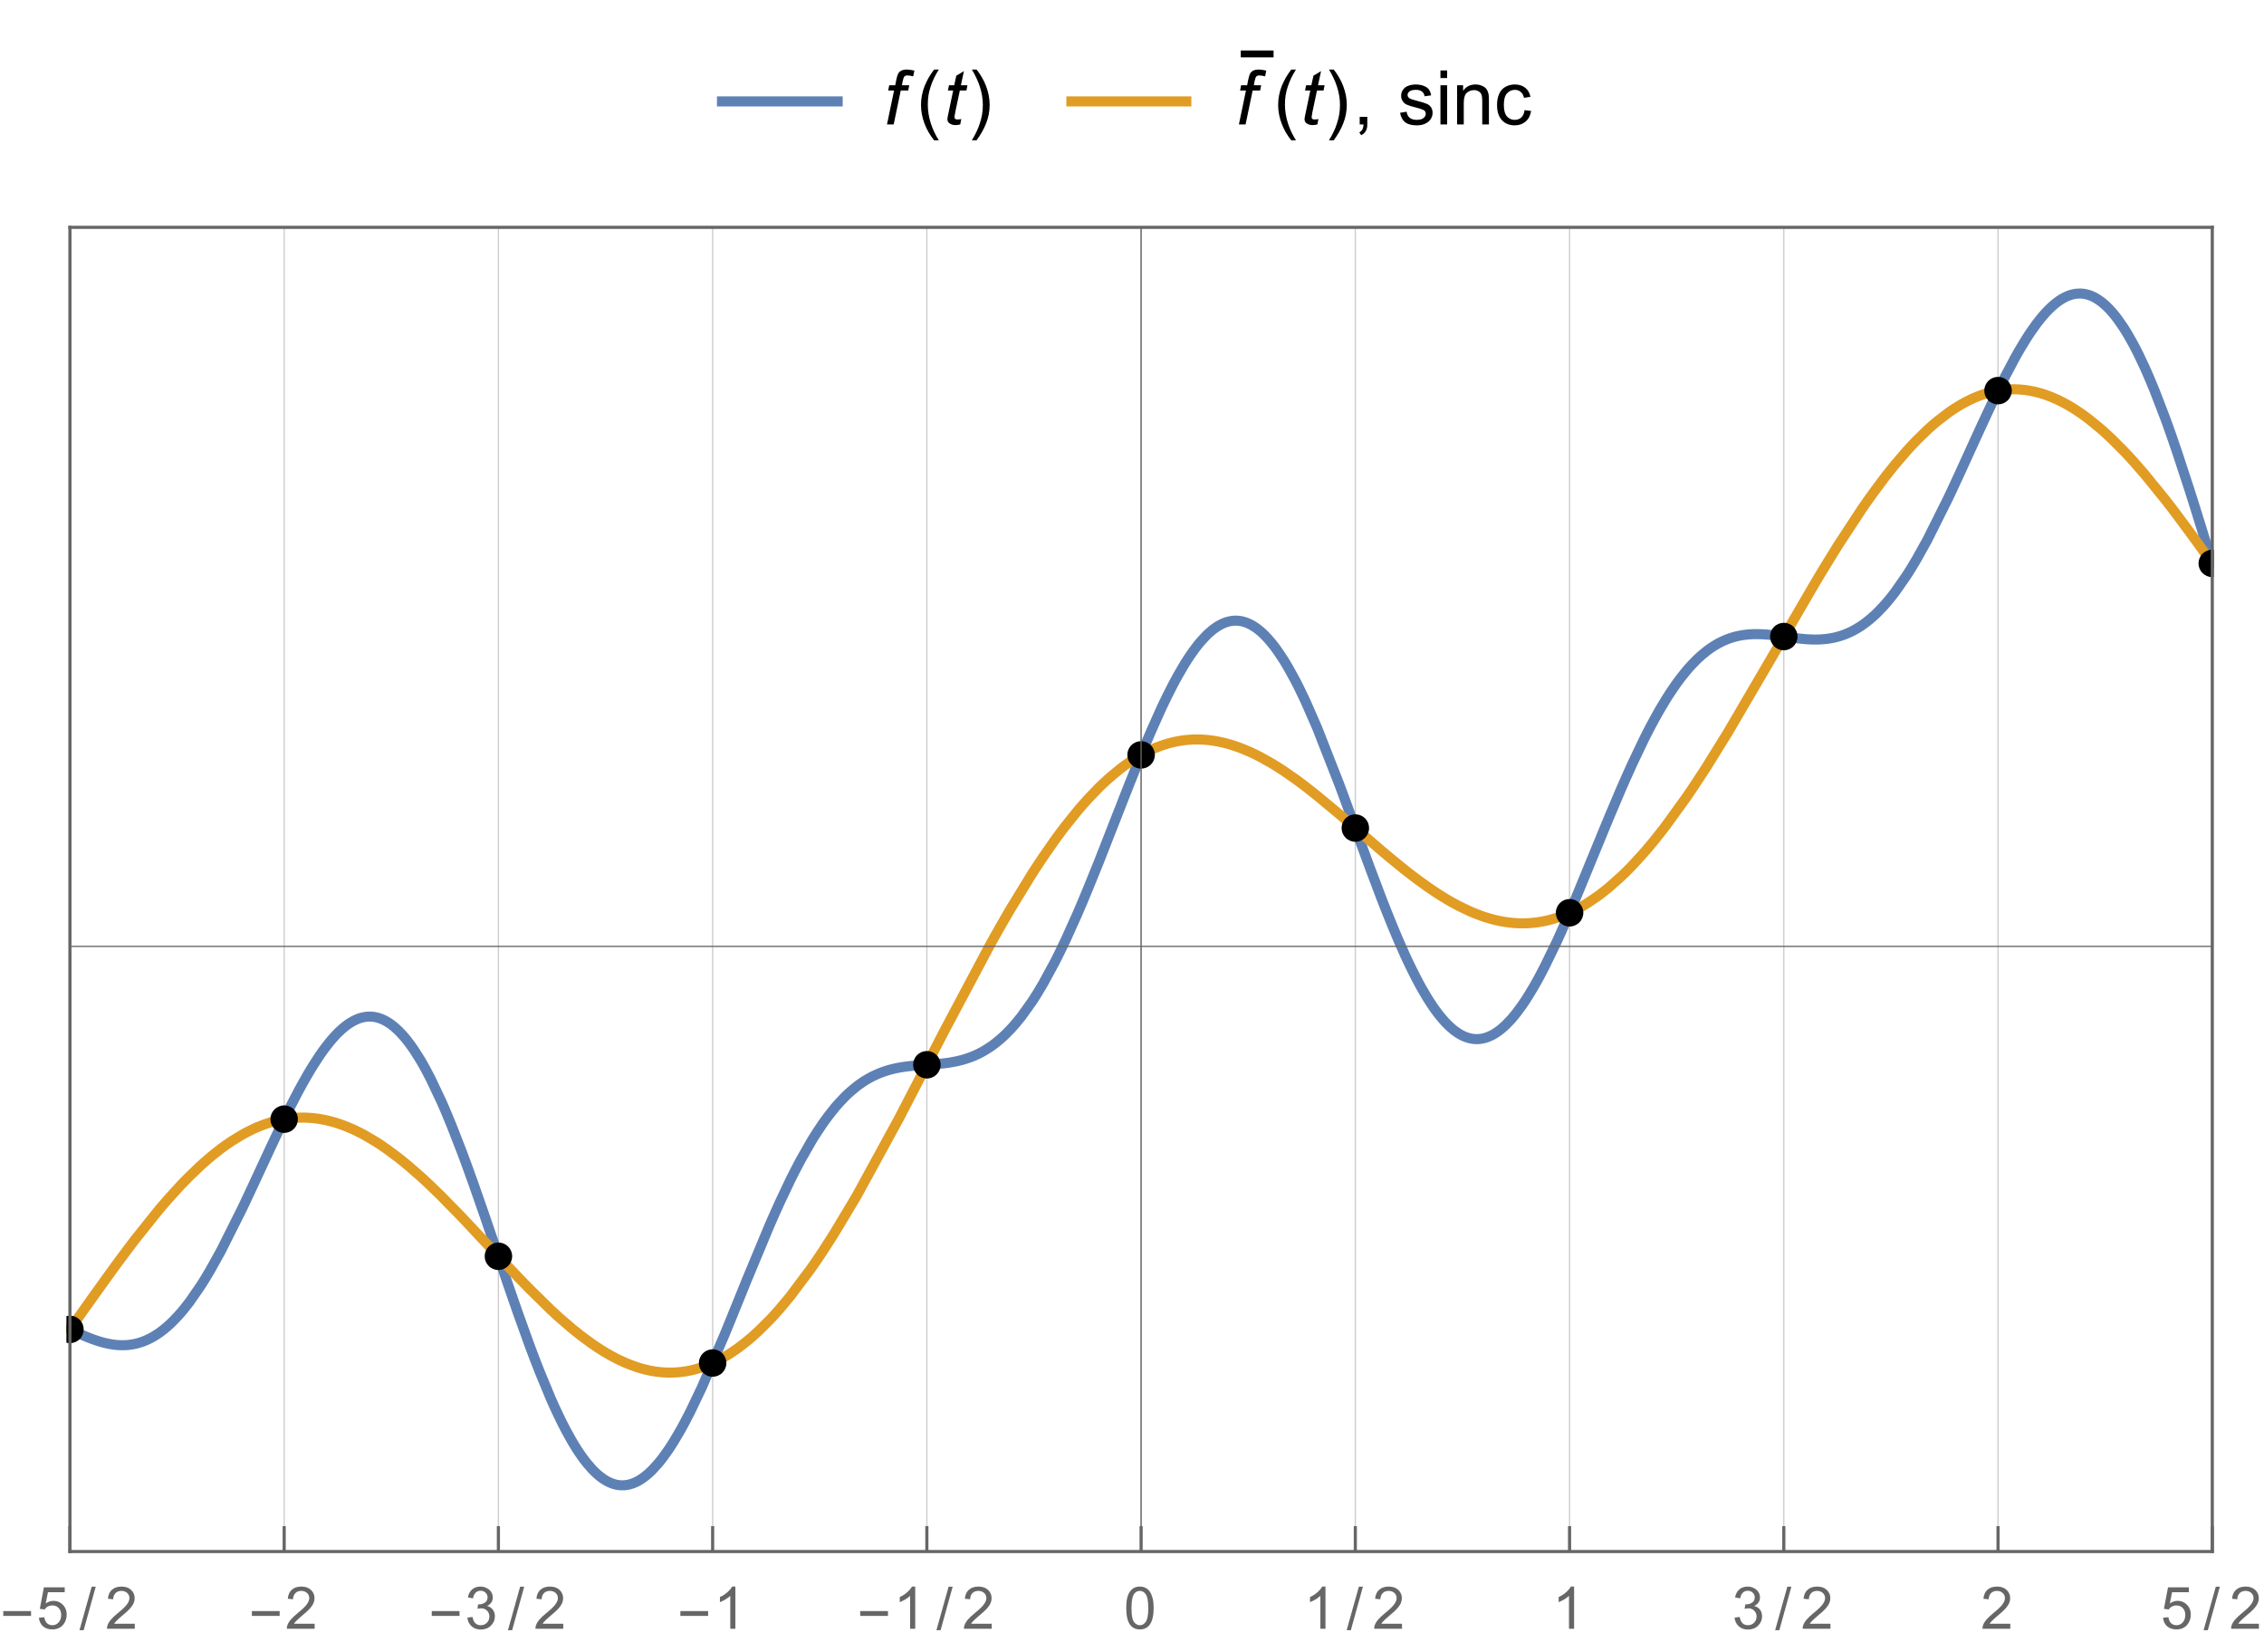 <?xml version="1.0" encoding="UTF-8"?>
<svg xmlns="http://www.w3.org/2000/svg" xmlns:xlink="http://www.w3.org/1999/xlink" width="270pt" height="197pt" viewBox="0 0 270 197" version="1.1">
<defs>
<g>
<symbol overflow="visible" id="glyph0-0">
<path style="stroke:none;" d="M 1.125 0 L 1.125 -5.625 L 5.625 -5.625 L 5.625 0 Z M 1.266 -0.141 L 5.484 -0.141 L 5.484 -5.484 L 1.266 -5.484 Z M 1.266 -0.141 "/>
</symbol>
<symbol overflow="visible" id="glyph0-1">
<path style="stroke:none;" d="M 0.406 0 L 1.25 -4.047 L 0.547 -4.047 L 0.672 -4.672 L 1.391 -4.672 L 1.516 -5.328 C 1.586 -5.66 1.66 -5.898 1.734 -6.047 C 1.805 -6.191 1.926 -6.312 2.094 -6.406 C 2.27 -6.5 2.504 -6.547 2.797 -6.547 C 2.992 -6.547 3.285 -6.504 3.672 -6.422 L 3.531 -5.734 C 3.258 -5.805 3.031 -5.844 2.844 -5.844 C 2.688 -5.844 2.566 -5.801 2.484 -5.719 C 2.41 -5.645 2.344 -5.461 2.281 -5.172 L 2.188 -4.672 L 3.062 -4.672 L 2.938 -4.047 L 2.047 -4.047 L 1.203 0 Z M 0.406 0 "/>
</symbol>
<symbol overflow="visible" id="glyph0-2">
<path style="stroke:none;" d="M 2.156 -0.641 L 2.031 0 C 1.832 0.051 1.645 0.078 1.469 0.078 C 1.156 0.078 0.906 0 0.719 -0.156 C 0.57 -0.27 0.5 -0.43 0.5 -0.641 C 0.5 -0.734 0.539 -0.969 0.625 -1.344 L 1.188 -4.047 L 0.562 -4.047 L 0.688 -4.672 L 1.312 -4.672 L 1.562 -5.812 L 2.469 -6.359 L 2.109 -4.672 L 2.891 -4.672 L 2.766 -4.047 L 1.984 -4.047 L 1.438 -1.469 C 1.375 -1.145 1.344 -0.953 1.344 -0.891 C 1.344 -0.797 1.367 -0.723 1.422 -0.672 C 1.473 -0.617 1.562 -0.594 1.688 -0.594 C 1.863 -0.594 2.02 -0.609 2.156 -0.641 Z M 2.156 -0.641 "/>
</symbol>
<symbol overflow="visible" id="glyph1-0">
<path style="stroke:none;" d="M 0.562 0 L 0.562 -7.203 L 3.938 -7.203 L 3.938 0 Z M 1.125 -0.562 L 3.375 -0.562 L 3.375 -6.641 L 1.125 -6.641 Z M 1.125 -0.562 "/>
</symbol>
<symbol overflow="visible" id="glyph1-1">
<path style="stroke:none;" d="M 2.672 1.891 L 2.109 1.891 C 1.867 1.586 1.648 1.27 1.453 0.938 C 1.266 0.602 1.102 0.258 0.969 -0.094 C 0.832 -0.445 0.727 -0.812 0.656 -1.188 C 0.582 -1.562 0.547 -1.941 0.547 -2.328 C 0.547 -2.711 0.582 -3.094 0.656 -3.469 C 0.727 -3.844 0.832 -4.207 0.969 -4.562 C 1.113 -4.914 1.281 -5.258 1.469 -5.594 C 1.664 -5.926 1.879 -6.242 2.109 -6.547 L 2.672 -6.547 C 2.461 -6.211 2.273 -5.879 2.109 -5.547 C 1.953 -5.211 1.816 -4.875 1.703 -4.531 C 1.586 -4.195 1.5 -3.848 1.438 -3.484 C 1.383 -3.117 1.359 -2.738 1.359 -2.344 C 1.359 -1.969 1.391 -1.594 1.453 -1.219 C 1.516 -0.852 1.602 -0.488 1.719 -0.125 C 1.832 0.227 1.969 0.57 2.125 0.906 C 2.289 1.25 2.473 1.578 2.672 1.891 Z M 2.672 1.891 "/>
</symbol>
<symbol overflow="visible" id="glyph1-2">
<path style="stroke:none;" d="M 2.453 -2.328 C 2.453 -1.941 2.414 -1.562 2.344 -1.188 C 2.27 -0.812 2.16 -0.445 2.016 -0.094 C 1.879 0.258 1.711 0.602 1.516 0.938 C 1.328 1.27 1.117 1.586 0.891 1.891 L 0.328 1.891 C 0.535 1.555 0.719 1.223 0.875 0.891 C 1.039 0.555 1.176 0.219 1.281 -0.125 C 1.395 -0.469 1.484 -0.816 1.547 -1.172 C 1.609 -1.535 1.641 -1.922 1.641 -2.328 C 1.641 -2.703 1.609 -3.07 1.547 -3.438 C 1.484 -3.801 1.395 -4.16 1.281 -4.516 C 1.164 -4.879 1.023 -5.227 0.859 -5.562 C 0.703 -5.906 0.523 -6.234 0.328 -6.547 L 0.891 -6.547 C 1.129 -6.254 1.344 -5.941 1.531 -5.609 C 1.727 -5.273 1.895 -4.926 2.031 -4.562 C 2.164 -4.207 2.27 -3.844 2.344 -3.469 C 2.414 -3.094 2.453 -2.711 2.453 -2.328 Z M 2.453 -2.328 "/>
</symbol>
<symbol overflow="visible" id="glyph2-0">
<path style="stroke:none;" d="M 1.125 0 L 1.125 -5.625 L 5.625 -5.625 L 5.625 0 Z M 1.266 -0.141 L 5.484 -0.141 L 5.484 -5.484 L 1.266 -5.484 Z M 1.266 -0.141 "/>
</symbol>
<symbol overflow="visible" id="glyph2-1">
<path style="stroke:none;" d="M 0.797 0 L 0.797 -0.906 L 1.703 -0.906 L 1.703 0 C 1.703 0.332 1.641 0.598 1.516 0.797 C 1.398 1.004 1.219 1.164 0.969 1.281 L 0.75 0.938 C 0.914 0.863 1.035 0.754 1.109 0.609 C 1.191 0.473 1.238 0.27 1.25 0 Z M 0.797 0 "/>
</symbol>
<symbol overflow="visible" id="glyph2-2">
<path style="stroke:none;" d="M 0.281 -1.391 L 1.062 -1.516 C 1.102 -1.203 1.223 -0.961 1.422 -0.797 C 1.629 -0.629 1.91 -0.547 2.266 -0.547 C 2.629 -0.547 2.898 -0.617 3.078 -0.766 C 3.254 -0.91 3.344 -1.082 3.344 -1.281 C 3.344 -1.469 3.266 -1.609 3.109 -1.703 C 2.992 -1.773 2.723 -1.867 2.297 -1.984 C 1.711 -2.129 1.305 -2.254 1.078 -2.359 C 0.859 -2.461 0.691 -2.609 0.578 -2.797 C 0.461 -2.984 0.406 -3.191 0.406 -3.422 C 0.406 -3.629 0.453 -3.82 0.547 -4 C 0.641 -4.176 0.77 -4.328 0.938 -4.453 C 1.062 -4.535 1.227 -4.609 1.438 -4.672 C 1.656 -4.734 1.883 -4.766 2.125 -4.766 C 2.488 -4.766 2.805 -4.711 3.078 -4.609 C 3.359 -4.504 3.566 -4.363 3.703 -4.188 C 3.836 -4.008 3.93 -3.77 3.984 -3.469 L 3.203 -3.359 C 3.172 -3.598 3.066 -3.785 2.891 -3.922 C 2.723 -4.055 2.488 -4.125 2.188 -4.125 C 1.82 -4.125 1.562 -4.062 1.406 -3.938 C 1.25 -3.82 1.172 -3.68 1.172 -3.516 C 1.172 -3.41 1.203 -3.32 1.266 -3.25 C 1.328 -3.156 1.43 -3.082 1.578 -3.031 C 1.648 -3 1.879 -2.93 2.266 -2.828 C 2.828 -2.68 3.219 -2.562 3.438 -2.469 C 3.664 -2.375 3.844 -2.234 3.969 -2.047 C 4.094 -1.867 4.156 -1.645 4.156 -1.375 C 4.156 -1.102 4.078 -0.852 3.922 -0.625 C 3.766 -0.395 3.539 -0.211 3.25 -0.078 C 2.969 0.047 2.641 0.109 2.266 0.109 C 1.66 0.109 1.195 -0.016 0.875 -0.266 C 0.562 -0.523 0.363 -0.898 0.281 -1.391 Z M 0.281 -1.391 "/>
</symbol>
<symbol overflow="visible" id="glyph2-3">
<path style="stroke:none;" d="M 0.594 -5.531 L 0.594 -6.438 L 1.391 -6.438 L 1.391 -5.531 Z M 0.594 0 L 0.594 -4.672 L 1.391 -4.672 L 1.391 0 Z M 0.594 0 "/>
</symbol>
<symbol overflow="visible" id="glyph2-4">
<path style="stroke:none;" d="M 0.594 0 L 0.594 -4.672 L 1.312 -4.672 L 1.312 -4 C 1.645 -4.508 2.141 -4.766 2.797 -4.766 C 3.078 -4.766 3.332 -4.711 3.562 -4.609 C 3.801 -4.516 3.977 -4.383 4.094 -4.219 C 4.207 -4.062 4.289 -3.867 4.344 -3.641 C 4.375 -3.492 4.391 -3.238 4.391 -2.875 L 4.391 0 L 3.594 0 L 3.594 -2.844 C 3.594 -3.164 3.562 -3.406 3.5 -3.562 C 3.438 -3.719 3.328 -3.844 3.172 -3.938 C 3.016 -4.039 2.832 -4.094 2.625 -4.094 C 2.289 -4.094 2 -3.984 1.75 -3.766 C 1.508 -3.555 1.391 -3.148 1.391 -2.547 L 1.391 0 Z M 0.594 0 "/>
</symbol>
<symbol overflow="visible" id="glyph2-5">
<path style="stroke:none;" d="M 3.641 -1.703 L 4.422 -1.609 C 4.336 -1.066 4.117 -0.645 3.766 -0.344 C 3.41 -0.039 2.977 0.109 2.469 0.109 C 1.832 0.109 1.32 -0.098 0.938 -0.516 C 0.551 -0.93 0.359 -1.531 0.359 -2.312 C 0.359 -2.82 0.441 -3.266 0.609 -3.641 C 0.773 -4.016 1.023 -4.297 1.359 -4.484 C 1.703 -4.672 2.078 -4.766 2.484 -4.766 C 2.984 -4.766 3.395 -4.633 3.719 -4.375 C 4.039 -4.125 4.25 -3.766 4.344 -3.297 L 3.578 -3.172 C 3.504 -3.484 3.375 -3.719 3.188 -3.875 C 3 -4.039 2.773 -4.125 2.516 -4.125 C 2.109 -4.125 1.781 -3.977 1.531 -3.688 C 1.289 -3.406 1.172 -2.957 1.172 -2.344 C 1.172 -1.707 1.289 -1.25 1.531 -0.969 C 1.77 -0.688 2.082 -0.547 2.469 -0.547 C 2.781 -0.547 3.039 -0.641 3.25 -0.828 C 3.457 -1.016 3.586 -1.305 3.641 -1.703 Z M 3.641 -1.703 "/>
</symbol>
<symbol overflow="visible" id="glyph3-0">
<path style="stroke:none;" d="M 0.438 0 L 0.438 -5.594 L 3.062 -5.594 L 3.062 0 Z M 0.875 -0.438 L 2.625 -0.438 L 2.625 -5.156 L 0.875 -5.156 Z M 0.875 -0.438 "/>
</symbol>
<symbol overflow="visible" id="glyph3-1">
<path style="stroke:none;" d="M 3.703 -1.531 L 0.391 -1.531 L 0.391 -2.109 L 3.703 -2.109 Z M 3.703 -1.531 "/>
</symbol>
<symbol overflow="visible" id="glyph3-2">
<path style="stroke:none;" d="M 1.938 -5.016 L 0.5 0.172 L 0 0.172 L 1.453 -5.016 Z M 1.938 -5.016 "/>
</symbol>
<symbol overflow="visible" id="glyph4-0">
<path style="stroke:none;" d="M 0.875 0 L 0.875 -4.375 L 4.375 -4.375 L 4.375 0 Z M 0.984 -0.109 L 4.266 -0.109 L 4.266 -4.266 L 0.984 -4.266 Z M 0.984 -0.109 "/>
</symbol>
<symbol overflow="visible" id="glyph4-1">
<path style="stroke:none;" d="M 0.297 -1.312 L 0.938 -1.375 C 0.988 -1.051 1.098 -0.812 1.266 -0.656 C 1.441 -0.5 1.656 -0.422 1.906 -0.422 C 2.195 -0.422 2.441 -0.531 2.641 -0.75 C 2.848 -0.977 2.953 -1.273 2.953 -1.641 C 2.953 -1.992 2.852 -2.27 2.656 -2.469 C 2.469 -2.676 2.211 -2.781 1.891 -2.781 C 1.691 -2.781 1.508 -2.734 1.344 -2.641 C 1.188 -2.555 1.066 -2.441 0.984 -2.297 L 0.406 -2.375 L 0.891 -4.938 L 3.375 -4.938 L 3.375 -4.359 L 1.375 -4.359 L 1.109 -3.016 C 1.41 -3.223 1.723 -3.328 2.047 -3.328 C 2.484 -3.328 2.852 -3.172 3.156 -2.859 C 3.457 -2.555 3.609 -2.172 3.609 -1.703 C 3.609 -1.242 3.477 -0.848 3.219 -0.516 C 2.895 -0.117 2.457 0.078 1.906 0.078 C 1.445 0.078 1.07 -0.047 0.781 -0.297 C 0.5 -0.555 0.336 -0.895 0.297 -1.312 Z M 0.297 -1.312 "/>
</symbol>
<symbol overflow="visible" id="glyph4-2">
<path style="stroke:none;" d="M 3.531 -0.594 L 3.531 0 L 0.219 0 C 0.207 -0.145 0.227 -0.285 0.281 -0.422 C 0.363 -0.648 0.5 -0.875 0.688 -1.094 C 0.875 -1.312 1.145 -1.566 1.5 -1.859 C 2.039 -2.297 2.406 -2.645 2.594 -2.906 C 2.789 -3.176 2.891 -3.426 2.891 -3.656 C 2.891 -3.895 2.801 -4.098 2.625 -4.266 C 2.445 -4.43 2.219 -4.516 1.938 -4.516 C 1.645 -4.516 1.41 -4.426 1.234 -4.25 C 1.055 -4.07 0.961 -3.828 0.953 -3.516 L 0.328 -3.578 C 0.367 -4.055 0.531 -4.414 0.812 -4.656 C 1.094 -4.906 1.473 -5.031 1.953 -5.031 C 2.43 -5.031 2.812 -4.895 3.094 -4.625 C 3.375 -4.363 3.516 -4.035 3.516 -3.641 C 3.516 -3.441 3.473 -3.242 3.391 -3.047 C 3.305 -2.859 3.172 -2.656 2.984 -2.438 C 2.797 -2.219 2.477 -1.926 2.031 -1.562 C 1.664 -1.25 1.43 -1.035 1.328 -0.922 C 1.223 -0.816 1.133 -0.707 1.062 -0.594 Z M 3.531 -0.594 "/>
</symbol>
<symbol overflow="visible" id="glyph4-3">
<path style="stroke:none;" d="M 0.297 -1.328 L 0.906 -1.406 C 0.977 -1.051 1.098 -0.797 1.266 -0.641 C 1.441 -0.492 1.648 -0.422 1.891 -0.422 C 2.18 -0.422 2.426 -0.52 2.625 -0.719 C 2.82 -0.914 2.922 -1.164 2.922 -1.469 C 2.922 -1.75 2.828 -1.977 2.641 -2.156 C 2.461 -2.344 2.227 -2.438 1.938 -2.438 C 1.82 -2.438 1.676 -2.414 1.5 -2.375 L 1.578 -2.906 C 1.617 -2.906 1.648 -2.906 1.672 -2.906 C 1.93 -2.906 2.164 -2.973 2.375 -3.109 C 2.594 -3.242 2.703 -3.457 2.703 -3.75 C 2.703 -3.969 2.625 -4.148 2.469 -4.297 C 2.312 -4.453 2.113 -4.531 1.875 -4.531 C 1.633 -4.531 1.438 -4.453 1.281 -4.297 C 1.125 -4.148 1.02 -3.926 0.969 -3.625 L 0.359 -3.734 C 0.43 -4.141 0.598 -4.457 0.859 -4.688 C 1.129 -4.914 1.461 -5.031 1.859 -5.031 C 2.129 -5.031 2.379 -4.969 2.609 -4.844 C 2.848 -4.727 3.023 -4.57 3.141 -4.375 C 3.266 -4.176 3.328 -3.961 3.328 -3.734 C 3.328 -3.516 3.27 -3.316 3.156 -3.141 C 3.039 -2.961 2.867 -2.82 2.641 -2.719 C 2.93 -2.645 3.16 -2.5 3.328 -2.281 C 3.492 -2.07 3.578 -1.805 3.578 -1.484 C 3.578 -1.047 3.414 -0.672 3.094 -0.359 C 2.781 -0.055 2.379 0.094 1.891 0.094 C 1.453 0.094 1.086 -0.035 0.797 -0.297 C 0.504 -0.566 0.336 -0.91 0.297 -1.328 Z M 0.297 -1.328 "/>
</symbol>
<symbol overflow="visible" id="glyph4-4">
<path style="stroke:none;" d="M 2.609 0 L 2 0 L 2 -3.922 C 1.844 -3.773 1.645 -3.629 1.406 -3.484 C 1.164 -3.348 0.953 -3.242 0.766 -3.172 L 0.766 -3.781 C 1.109 -3.938 1.406 -4.129 1.656 -4.359 C 1.914 -4.586 2.102 -4.812 2.219 -5.031 L 2.609 -5.031 Z M 2.609 0 "/>
</symbol>
<symbol overflow="visible" id="glyph4-5">
<path style="stroke:none;" d="M 0.297 -2.469 C 0.297 -3.062 0.352 -3.535 0.469 -3.891 C 0.594 -4.254 0.773 -4.535 1.016 -4.734 C 1.254 -4.93 1.555 -5.031 1.922 -5.031 C 2.191 -5.031 2.426 -4.973 2.625 -4.859 C 2.832 -4.754 3 -4.598 3.125 -4.391 C 3.258 -4.191 3.363 -3.945 3.438 -3.656 C 3.52 -3.363 3.562 -2.969 3.562 -2.469 C 3.562 -1.883 3.5 -1.41 3.375 -1.047 C 3.258 -0.68 3.078 -0.398 2.828 -0.203 C 2.586 -0.016 2.285 0.078 1.922 0.078 C 1.441 0.078 1.062 -0.094 0.781 -0.438 C 0.457 -0.852 0.297 -1.531 0.297 -2.469 Z M 0.922 -2.469 C 0.922 -1.645 1.016 -1.098 1.203 -0.828 C 1.398 -0.555 1.641 -0.422 1.922 -0.422 C 2.203 -0.422 2.438 -0.555 2.625 -0.828 C 2.82 -1.098 2.922 -1.645 2.922 -2.469 C 2.922 -3.289 2.82 -3.836 2.625 -4.109 C 2.438 -4.379 2.203 -4.516 1.922 -4.516 C 1.641 -4.516 1.41 -4.395 1.234 -4.156 C 1.023 -3.852 0.922 -3.289 0.922 -2.469 Z M 0.922 -2.469 "/>
</symbol>
</g>
<clipPath id="clip1">
  <path d="M 85.441 11 L 100.559 11 L 100.559 13 L 85.441 13 Z M 85.441 11 "/>
</clipPath>
<clipPath id="clip2">
  <path d="M 126.961 11 L 142.078 11 L 142.078 13 L 126.961 13 Z M 126.961 11 "/>
</clipPath>
<clipPath id="clip3">
  <path d="M 7.922 29 L 264 29 L 264 183 L 7.922 183 Z M 7.922 29 "/>
</clipPath>
<clipPath id="clip4">
  <path d="M 7.922 40 L 264 40 L 264 170 L 7.922 170 Z M 7.922 40 "/>
</clipPath>
<clipPath id="clip5">
  <path d="M 7.922 156 L 10 156 L 10 161 L 7.922 161 Z M 7.922 156 "/>
</clipPath>
<clipPath id="clip6">
  <path d="M 262 65 L 264 65 L 264 69 L 262 69 Z M 262 65 "/>
</clipPath>
</defs>
<g id="surface1211">
<g clip-path="url(#clip1)" clip-rule="nonzero">
<path style="fill:none;stroke-width:1.2;stroke-linecap:square;stroke-linejoin:miter;stroke:rgb(36.841%,50.677%,70.979%);stroke-opacity:1;stroke-miterlimit:3.25;" d="M 86.102 12.09 L 99.898 12.09 "/>
</g>
<g style="fill:rgb(0%,0%,0%);fill-opacity:1;">
  <use xlink:href="#glyph0-1" x="105.375" y="14.839"/>
</g>
<g style="fill:rgb(0%,0%,0%);fill-opacity:1;">
  <use xlink:href="#glyph1-1" x="109.29" y="14.839"/>
</g>
<g style="fill:rgb(0%,0%,0%);fill-opacity:1;">
  <use xlink:href="#glyph0-2" x="112.485" y="14.839"/>
</g>
<g style="fill:rgb(0%,0%,0%);fill-opacity:1;">
  <use xlink:href="#glyph1-2" x="115.571" y="14.839"/>
</g>
<g clip-path="url(#clip2)" clip-rule="nonzero">
<path style="fill:none;stroke-width:1.2;stroke-linecap:square;stroke-linejoin:miter;stroke:rgb(88.071%,61.104%,14.204%);stroke-opacity:1;stroke-miterlimit:3.25;" d="M 127.773 12.09 L 141.574 12.09 "/>
</g>
<g style="fill:rgb(0%,0%,0%);fill-opacity:1;">
  <use xlink:href="#glyph0-1" x="147.343" y="14.839"/>
</g>
<path style=" stroke:none;fill-rule:evenodd;fill:rgb(0%,0%,0%);fill-opacity:1;" d="M 150.965 6.02 L 147.973 6.02 L 147.973 6.84 L 150.965 6.84 L 148.891 6.84 L 151.883 6.84 L 151.883 6.02 L 148.891 6.02 Z M 150.965 6.02 "/>
<g style="fill:rgb(0%,0%,0%);fill-opacity:1;">
  <use xlink:href="#glyph1-1" x="151.882" y="14.839"/>
</g>
<g style="fill:rgb(0%,0%,0%);fill-opacity:1;">
  <use xlink:href="#glyph0-2" x="155.077" y="14.839"/>
</g>
<g style="fill:rgb(0%,0%,0%);fill-opacity:1;">
  <use xlink:href="#glyph1-2" x="158.163" y="14.839"/>
</g>
<g style="fill:rgb(0%,0%,0%);fill-opacity:1;">
  <use xlink:href="#glyph2-1" x="161.358" y="14.839"/>
</g>
<g style="fill:rgb(0%,0%,0%);fill-opacity:1;">
  <use xlink:href="#glyph2-2" x="166.691" y="14.839"/>
  <use xlink:href="#glyph2-3" x="171.191" y="14.839"/>
  <use xlink:href="#glyph2-4" x="173.175" y="14.839"/>
  <use xlink:href="#glyph2-5" x="178.175" y="14.839"/>
</g>
<path style="fill:none;stroke-width:0.15;stroke-linecap:butt;stroke-linejoin:miter;stroke:rgb(50%,50%,50%);stroke-opacity:0.4;stroke-miterlimit:3.25;" d="M 8.34 185.012 L 8.34 27.109 "/>
<path style="fill:none;stroke-width:0.15;stroke-linecap:butt;stroke-linejoin:miter;stroke:rgb(50%,50%,50%);stroke-opacity:0.4;stroke-miterlimit:3.25;" d="M 33.891 185.012 L 33.891 27.109 "/>
<path style="fill:none;stroke-width:0.15;stroke-linecap:butt;stroke-linejoin:miter;stroke:rgb(50%,50%,50%);stroke-opacity:0.4;stroke-miterlimit:3.25;" d="M 59.438 185.012 L 59.438 27.109 "/>
<path style="fill:none;stroke-width:0.15;stroke-linecap:butt;stroke-linejoin:miter;stroke:rgb(50%,50%,50%);stroke-opacity:0.4;stroke-miterlimit:3.25;" d="M 84.988 185.012 L 84.988 27.109 "/>
<path style="fill:none;stroke-width:0.15;stroke-linecap:butt;stroke-linejoin:miter;stroke:rgb(50%,50%,50%);stroke-opacity:0.4;stroke-miterlimit:3.25;" d="M 110.535 185.012 L 110.535 27.109 "/>
<path style="fill:none;stroke-width:0.15;stroke-linecap:butt;stroke-linejoin:miter;stroke:rgb(50%,50%,50%);stroke-opacity:0.4;stroke-miterlimit:3.25;" d="M 136.086 185.012 L 136.086 27.109 "/>
<path style="fill:none;stroke-width:0.15;stroke-linecap:butt;stroke-linejoin:miter;stroke:rgb(50%,50%,50%);stroke-opacity:0.4;stroke-miterlimit:3.25;" d="M 161.633 185.012 L 161.633 27.109 "/>
<path style="fill:none;stroke-width:0.15;stroke-linecap:butt;stroke-linejoin:miter;stroke:rgb(50%,50%,50%);stroke-opacity:0.4;stroke-miterlimit:3.25;" d="M 187.184 185.012 L 187.184 27.109 "/>
<path style="fill:none;stroke-width:0.15;stroke-linecap:butt;stroke-linejoin:miter;stroke:rgb(50%,50%,50%);stroke-opacity:0.4;stroke-miterlimit:3.25;" d="M 212.734 185.012 L 212.734 27.109 "/>
<path style="fill:none;stroke-width:0.15;stroke-linecap:butt;stroke-linejoin:miter;stroke:rgb(50%,50%,50%);stroke-opacity:0.4;stroke-miterlimit:3.25;" d="M 238.281 185.012 L 238.281 27.109 "/>
<path style="fill:none;stroke-width:0.15;stroke-linecap:butt;stroke-linejoin:miter;stroke:rgb(50%,50%,50%);stroke-opacity:0.4;stroke-miterlimit:3.25;" d="M 263.832 185.012 L 263.832 27.109 "/>
<g clip-path="url(#clip3)" clip-rule="nonzero">
<path style="fill:none;stroke-width:1.2;stroke-linecap:square;stroke-linejoin:miter;stroke:rgb(36.841%,50.677%,70.979%);stroke-opacity:1;stroke-miterlimit:3.25;" d="M 8.34 158.523 L 8.418 158.562 L 8.496 158.598 L 8.652 158.672 L 8.969 158.816 L 9.75 159.168 L 9.906 159.234 L 10.223 159.367 L 10.848 159.617 L 10.926 159.645 L 11.004 159.676 L 11.16 159.73 L 11.477 159.84 L 11.555 159.867 L 11.633 159.891 L 11.789 159.941 L 12.102 160.035 L 12.18 160.055 L 12.258 160.078 L 12.57 160.156 L 12.73 160.191 L 12.809 160.211 L 13.121 160.273 L 13.199 160.285 L 13.355 160.312 L 13.527 160.336 L 13.609 160.348 L 13.695 160.359 L 13.867 160.375 L 13.949 160.383 L 14.035 160.391 L 14.121 160.395 L 14.203 160.398 L 14.461 160.41 L 14.715 160.41 L 14.801 160.406 L 14.883 160.406 L 14.969 160.402 L 15.055 160.395 L 15.141 160.391 L 15.223 160.383 L 15.395 160.367 L 15.48 160.355 L 15.562 160.344 L 15.734 160.32 L 15.82 160.305 L 15.902 160.289 L 16.074 160.258 L 16.16 160.238 L 16.242 160.219 L 16.414 160.176 L 16.5 160.152 L 16.582 160.125 L 16.754 160.074 L 16.84 160.047 L 16.922 160.016 L 17.094 159.957 L 17.434 159.816 L 17.52 159.781 L 17.602 159.742 L 17.773 159.66 L 18.113 159.484 L 18.199 159.438 L 18.281 159.387 L 18.453 159.285 L 18.793 159.07 L 18.949 158.961 L 19.109 158.848 L 19.426 158.609 L 19.508 158.547 L 19.586 158.484 L 19.742 158.352 L 20.062 158.078 L 20.141 158.008 L 20.219 157.934 L 20.379 157.785 L 20.695 157.477 L 21.332 156.801 L 21.488 156.621 L 21.648 156.438 L 21.965 156.059 L 22.602 155.242 L 23.867 153.418 L 24.023 153.176 L 24.18 152.93 L 24.492 152.43 L 25.113 151.387 L 26.355 149.148 L 28.844 144.184 L 28.93 144.004 L 29.016 143.828 L 29.184 143.473 L 29.52 142.758 L 30.195 141.316 L 31.547 138.406 L 31.629 138.227 L 31.715 138.043 L 31.883 137.68 L 32.219 136.957 L 32.895 135.523 L 34.246 132.734 L 34.324 132.574 L 34.402 132.418 L 34.559 132.102 L 34.875 131.484 L 35.504 130.273 L 35.582 130.129 L 35.66 129.98 L 35.82 129.688 L 36.133 129.117 L 36.762 128.016 L 36.844 127.883 L 36.922 127.75 L 37.078 127.488 L 37.395 126.977 L 38.023 126.004 L 38.102 125.887 L 38.18 125.773 L 38.34 125.547 L 38.652 125.109 L 39.281 124.293 L 39.625 123.887 L 39.965 123.508 L 40.137 123.328 L 40.305 123.156 L 40.648 122.832 L 40.734 122.754 L 40.82 122.68 L 40.988 122.535 L 41.16 122.395 L 41.332 122.266 L 41.414 122.203 L 41.5 122.141 L 41.672 122.027 L 42.012 121.816 L 42.098 121.77 L 42.355 121.641 L 42.441 121.602 L 42.523 121.562 L 42.695 121.492 L 42.867 121.43 L 42.953 121.402 L 43.035 121.379 L 43.121 121.352 L 43.379 121.293 L 43.465 121.277 L 43.547 121.266 L 43.719 121.242 L 43.805 121.234 L 43.977 121.227 L 44.059 121.223 L 44.145 121.227 L 44.23 121.227 L 44.316 121.23 L 44.488 121.246 L 44.574 121.258 L 44.656 121.27 L 44.742 121.285 L 44.828 121.305 L 44.91 121.32 L 44.996 121.344 L 45.078 121.363 L 45.16 121.391 L 45.246 121.418 L 45.414 121.477 L 45.496 121.508 L 45.582 121.543 L 45.75 121.621 L 45.832 121.66 L 45.914 121.703 L 46.082 121.797 L 46.168 121.844 L 46.25 121.895 L 46.418 122.004 L 46.504 122.059 L 46.586 122.117 L 46.754 122.242 L 46.836 122.309 L 46.922 122.375 L 47.09 122.516 L 47.422 122.816 L 47.508 122.898 L 47.59 122.98 L 47.758 123.152 L 48.094 123.52 L 48.176 123.613 L 48.262 123.715 L 48.43 123.914 L 48.762 124.344 L 48.848 124.457 L 48.93 124.57 L 49.098 124.801 L 49.434 125.289 L 50.105 126.352 L 50.262 126.617 L 50.418 126.887 L 50.73 127.445 L 51.355 128.633 L 52.605 131.27 L 52.762 131.621 L 52.918 131.977 L 53.23 132.707 L 53.855 134.219 L 55.105 137.43 L 55.188 137.656 L 55.273 137.883 L 55.441 138.34 L 55.781 139.262 L 56.461 141.148 L 57.816 145.035 L 60.527 152.996 L 60.684 153.457 L 60.844 153.918 L 61.16 154.832 L 61.793 156.645 L 63.059 160.164 L 63.137 160.375 L 63.215 160.59 L 63.375 161.012 L 63.691 161.852 L 64.324 163.48 L 65.59 166.543 L 65.664 166.723 L 65.898 167.25 L 66.207 167.934 L 66.828 169.242 L 66.906 169.402 L 66.984 169.559 L 67.141 169.867 L 67.449 170.465 L 68.07 171.598 L 68.148 171.73 L 68.223 171.863 L 68.379 172.129 L 68.691 172.633 L 68.766 172.754 L 68.844 172.875 L 69 173.113 L 69.309 173.566 L 69.465 173.785 L 69.621 173.996 L 69.93 174.398 L 70.551 175.121 L 70.633 175.211 L 70.719 175.301 L 70.887 175.469 L 71.223 175.785 L 71.309 175.859 L 71.391 175.93 L 71.559 176.066 L 71.898 176.316 L 71.98 176.371 L 72.066 176.426 L 72.234 176.531 L 72.316 176.578 L 72.402 176.625 L 72.57 176.711 L 72.652 176.754 L 72.738 176.789 L 72.82 176.824 L 72.906 176.859 L 72.992 176.891 L 73.074 176.922 L 73.242 176.973 L 73.328 176.996 L 73.41 177.02 L 73.496 177.039 L 73.578 177.055 L 73.664 177.07 L 73.746 177.082 L 73.832 177.094 L 73.914 177.102 L 74 177.109 L 74.086 177.113 L 74.336 177.113 L 74.422 177.109 L 74.504 177.102 L 74.59 177.094 L 74.672 177.086 L 74.758 177.07 L 74.84 177.059 L 74.926 177.039 L 75.008 177.023 L 75.094 177 L 75.176 176.98 L 75.348 176.926 L 75.43 176.898 L 75.598 176.836 L 75.684 176.801 L 75.766 176.762 L 75.934 176.684 L 76.012 176.641 L 76.094 176.602 L 76.25 176.512 L 76.328 176.465 L 76.562 176.312 L 76.719 176.203 L 76.875 176.086 L 77.191 175.832 L 77.27 175.766 L 77.504 175.555 L 77.82 175.246 L 78.445 174.559 L 78.523 174.465 L 78.605 174.371 L 78.762 174.18 L 79.074 173.773 L 79.703 172.895 L 79.859 172.66 L 80.016 172.418 L 80.332 171.922 L 80.957 170.871 L 81.043 170.723 L 81.301 170.266 L 81.641 169.641 L 82.32 168.328 L 83.68 165.484 L 86.406 159.16 L 86.57 158.754 L 86.738 158.348 L 87.074 157.531 L 89.078 152.586 L 91.75 146.176 L 91.906 145.816 L 92.062 145.461 L 92.375 144.754 L 92.996 143.371 L 94.242 140.742 L 94.555 140.117 L 94.867 139.504 L 95.488 138.32 L 96.738 136.129 L 96.82 135.988 L 96.906 135.852 L 97.074 135.578 L 97.414 135.043 L 98.09 134.031 L 98.172 133.91 L 98.258 133.793 L 98.426 133.555 L 98.766 133.098 L 99.441 132.242 L 99.523 132.141 L 99.609 132.039 L 99.777 131.84 L 100.117 131.461 L 100.793 130.754 L 100.875 130.672 L 100.961 130.59 L 101.129 130.43 L 101.469 130.125 L 102.145 129.566 L 102.223 129.504 L 102.301 129.445 L 102.461 129.328 L 102.773 129.105 L 102.855 129.055 L 102.934 129 L 103.09 128.898 L 103.406 128.707 L 103.562 128.613 L 103.723 128.527 L 104.035 128.359 L 104.668 128.066 L 104.746 128.031 L 104.824 128 L 104.984 127.938 L 105.297 127.82 L 105.379 127.789 L 105.457 127.766 L 105.613 127.711 L 105.93 127.613 L 106.008 127.59 L 106.086 127.57 L 106.246 127.527 L 106.562 127.449 L 106.641 127.43 L 106.719 127.414 L 106.875 127.379 L 107.191 127.316 L 107.363 127.285 L 107.535 127.258 L 107.617 127.242 L 108.219 127.16 L 108.559 127.121 L 108.902 127.09 L 109.242 127.059 L 109.414 127.043 L 109.586 127.031 L 109.926 127.008 L 110.012 127 L 110.098 126.996 L 110.27 126.984 L 110.609 126.961 L 110.695 126.957 L 110.781 126.949 L 110.953 126.938 L 111.293 126.914 L 111.379 126.906 L 111.465 126.902 L 111.723 126.879 L 111.805 126.871 L 112.32 126.824 L 112.66 126.785 L 112.746 126.773 L 112.828 126.762 L 112.996 126.742 L 113.082 126.73 L 113.164 126.715 L 113.332 126.691 L 113.414 126.676 L 113.5 126.664 L 113.668 126.633 L 114.004 126.566 L 114.086 126.551 L 114.172 126.531 L 114.34 126.492 L 114.676 126.406 L 114.758 126.387 L 114.844 126.363 L 115.012 126.312 L 115.344 126.207 L 115.43 126.18 L 115.512 126.148 L 115.68 126.09 L 116.016 125.961 L 116.102 125.926 L 116.184 125.891 L 116.352 125.816 L 116.688 125.66 L 116.773 125.617 L 116.855 125.574 L 117.023 125.488 L 117.359 125.301 L 118.031 124.883 L 118.344 124.664 L 118.656 124.43 L 119.281 123.922 L 119.438 123.781 L 119.598 123.641 L 119.91 123.348 L 120.535 122.707 L 120.613 122.625 L 120.691 122.539 L 120.848 122.363 L 121.16 122.004 L 121.789 121.234 L 123.039 119.488 L 123.211 119.23 L 123.379 118.969 L 123.719 118.43 L 124.398 117.293 L 125.754 114.797 L 125.84 114.633 L 125.926 114.465 L 126.094 114.129 L 126.434 113.441 L 127.113 112.023 L 128.473 109.004 L 128.551 108.824 L 128.629 108.641 L 128.789 108.27 L 129.105 107.523 L 129.738 106.004 L 131.008 102.875 L 133.543 96.41 L 133.699 96.012 L 133.852 95.613 L 134.164 94.82 L 134.785 93.246 L 136.027 90.16 L 136.105 89.969 L 136.34 89.406 L 136.648 88.66 L 137.27 87.203 L 138.512 84.43 L 138.684 84.07 L 138.852 83.719 L 139.188 83.023 L 139.863 81.691 L 139.945 81.531 L 140.031 81.375 L 140.199 81.059 L 140.535 80.449 L 141.211 79.297 L 141.293 79.156 L 141.379 79.023 L 141.547 78.754 L 141.883 78.242 L 141.969 78.117 L 142.051 77.996 L 142.223 77.754 L 142.559 77.293 L 142.641 77.184 L 142.727 77.074 L 142.895 76.859 L 143.23 76.457 L 143.906 75.734 L 144.062 75.586 L 144.223 75.441 L 144.535 75.172 L 144.691 75.047 L 144.852 74.93 L 145.164 74.715 L 145.32 74.621 L 145.48 74.531 L 145.559 74.488 L 145.793 74.371 L 145.871 74.336 L 145.949 74.305 L 146.031 74.273 L 146.109 74.242 L 146.266 74.188 L 146.422 74.141 L 146.5 74.121 L 146.582 74.102 L 146.816 74.055 L 146.973 74.031 L 147.051 74.023 L 147.129 74.02 L 147.211 74.016 L 147.289 74.012 L 147.445 74.012 L 147.68 74.023 L 147.758 74.031 L 147.84 74.043 L 147.996 74.066 L 148.074 74.082 L 148.309 74.141 L 148.391 74.164 L 148.469 74.188 L 148.625 74.242 L 148.781 74.305 L 148.938 74.371 L 149.109 74.457 L 149.281 74.547 L 149.367 74.598 L 149.449 74.648 L 149.621 74.754 L 149.793 74.871 L 149.961 74.996 L 150.305 75.27 L 150.387 75.344 L 150.645 75.578 L 150.984 75.918 L 151.07 76.008 L 151.156 76.102 L 151.324 76.293 L 151.668 76.695 L 151.75 76.801 L 152.008 77.129 L 152.348 77.594 L 153.031 78.617 L 153.117 78.75 L 153.199 78.887 L 153.371 79.168 L 153.711 79.75 L 154.395 80.992 L 154.477 81.152 L 154.562 81.312 L 154.73 81.637 L 155.062 82.309 L 155.734 83.719 L 157.07 86.773 L 159.75 93.609 L 159.906 94.031 L 160.062 94.449 L 160.375 95.293 L 160.996 96.996 L 162.246 100.418 L 162.324 100.629 L 162.402 100.844 L 162.871 102.121 L 163.496 103.809 L 164.742 107.109 L 164.914 107.547 L 165.082 107.98 L 165.422 108.836 L 166.098 110.508 L 166.184 110.715 L 166.266 110.918 L 166.438 111.32 L 166.773 112.117 L 167.453 113.652 L 167.535 113.836 L 167.621 114.023 L 167.789 114.387 L 168.129 115.105 L 168.805 116.465 L 168.977 116.793 L 169.145 117.113 L 169.484 117.734 L 170.16 118.895 L 170.238 119.023 L 170.32 119.148 L 170.477 119.398 L 170.793 119.879 L 170.871 119.996 L 170.949 120.109 L 171.109 120.336 L 171.426 120.766 L 171.504 120.871 L 171.582 120.973 L 171.742 121.168 L 172.059 121.547 L 172.215 121.727 L 172.371 121.898 L 172.688 122.223 L 172.77 122.297 L 172.848 122.371 L 173.004 122.516 L 173.32 122.785 L 173.398 122.848 L 173.48 122.906 L 173.637 123.023 L 173.953 123.234 L 174.031 123.285 L 174.109 123.328 L 174.27 123.418 L 174.348 123.457 L 174.426 123.5 L 174.586 123.57 L 174.664 123.605 L 174.82 123.668 L 174.902 123.695 L 175.059 123.75 L 175.219 123.793 L 175.293 123.812 L 175.527 123.859 L 175.684 123.883 L 175.758 123.891 L 175.836 123.898 L 176.07 123.91 L 176.145 123.91 L 176.379 123.898 L 176.535 123.883 L 176.609 123.871 L 176.766 123.848 L 176.844 123.832 L 176.922 123.812 L 177 123.797 L 177.074 123.773 L 177.152 123.754 L 177.23 123.727 L 177.387 123.676 L 177.465 123.645 L 177.539 123.613 L 177.695 123.547 L 177.852 123.477 L 178.004 123.395 L 178.16 123.309 L 178.316 123.215 L 178.391 123.164 L 178.469 123.113 L 178.625 123.008 L 178.934 122.777 L 179.012 122.715 L 179.246 122.516 L 179.555 122.234 L 180.176 121.594 L 180.258 121.5 L 180.344 121.402 L 180.512 121.203 L 180.848 120.789 L 181.52 119.879 L 181.602 119.758 L 181.688 119.633 L 181.855 119.383 L 182.191 118.863 L 182.863 117.754 L 182.945 117.609 L 183.031 117.465 L 183.199 117.168 L 183.535 116.559 L 184.207 115.277 L 185.551 112.508 L 185.633 112.34 L 185.711 112.168 L 185.867 111.828 L 186.18 111.133 L 186.809 109.715 L 188.062 106.773 L 190.57 100.676 L 190.742 100.262 L 190.91 99.848 L 191.25 99.02 L 191.93 97.379 L 193.289 94.168 L 193.633 93.387 L 193.973 92.617 L 194.652 91.109 L 196.012 88.25 L 196.09 88.094 L 196.168 87.934 L 196.328 87.621 L 196.645 87 L 197.281 85.809 L 197.359 85.664 L 197.441 85.52 L 197.598 85.234 L 197.914 84.676 L 198.551 83.609 L 198.629 83.48 L 198.711 83.352 L 198.867 83.098 L 199.188 82.605 L 199.82 81.676 L 199.898 81.562 L 199.98 81.453 L 200.137 81.234 L 200.457 80.812 L 201.09 80.02 L 201.168 79.926 L 201.402 79.656 L 201.715 79.312 L 202.336 78.672 L 202.492 78.523 L 202.648 78.379 L 202.957 78.102 L 203.582 77.594 L 203.66 77.535 L 203.738 77.48 L 203.891 77.367 L 204.203 77.156 L 204.359 77.055 L 204.516 76.957 L 204.824 76.777 L 204.98 76.691 L 205.137 76.609 L 205.449 76.457 L 205.605 76.387 L 205.762 76.32 L 206.07 76.195 L 206.156 76.164 L 206.238 76.133 L 206.41 76.078 L 206.492 76.051 L 206.578 76.023 L 206.746 75.973 L 206.832 75.949 L 206.914 75.926 L 207.086 75.883 L 207.168 75.863 L 207.254 75.844 L 207.422 75.809 L 207.508 75.793 L 207.59 75.777 L 207.758 75.746 L 207.93 75.723 L 208.098 75.699 L 208.18 75.688 L 208.266 75.68 L 208.352 75.668 L 208.434 75.66 L 208.52 75.652 L 208.602 75.648 L 208.688 75.641 L 208.773 75.637 L 208.855 75.633 L 209.027 75.625 L 209.109 75.621 L 209.195 75.617 L 209.785 75.617 L 209.871 75.621 L 209.953 75.625 L 210.039 75.629 L 210.121 75.629 L 210.207 75.637 L 210.293 75.641 L 210.375 75.645 L 210.461 75.648 L 210.543 75.656 L 210.629 75.66 L 210.797 75.676 L 210.969 75.691 L 211.137 75.707 L 211.473 75.742 L 211.551 75.75 L 211.633 75.762 L 211.789 75.781 L 212.105 75.82 L 212.734 75.902 L 212.891 75.926 L 213.051 75.949 L 213.363 75.992 L 213.996 76.074 L 214.074 76.086 L 214.152 76.094 L 214.309 76.113 L 214.387 76.121 L 214.469 76.133 L 214.781 76.164 L 214.941 76.18 L 215.098 76.195 L 215.254 76.207 L 215.332 76.215 L 215.414 76.219 L 215.492 76.227 L 215.805 76.242 L 215.887 76.246 L 216.121 76.258 L 216.277 76.258 L 216.359 76.262 L 216.602 76.262 L 216.688 76.258 L 216.855 76.258 L 217.199 76.242 L 217.285 76.234 L 217.367 76.23 L 217.711 76.199 L 217.883 76.18 L 217.965 76.168 L 218.051 76.156 L 218.223 76.129 L 218.309 76.113 L 218.395 76.102 L 218.562 76.066 L 218.648 76.051 L 218.906 75.992 L 219.246 75.902 L 219.332 75.879 L 219.676 75.77 L 219.758 75.742 L 220.016 75.648 L 220.273 75.543 L 220.613 75.395 L 220.699 75.352 L 220.785 75.312 L 220.953 75.227 L 221.383 74.992 L 221.465 74.941 L 221.637 74.836 L 221.98 74.617 L 222.062 74.559 L 222.148 74.5 L 222.312 74.383 L 222.648 74.129 L 222.734 74.062 L 222.816 73.996 L 222.984 73.859 L 223.32 73.57 L 223.402 73.496 L 223.488 73.422 L 223.656 73.266 L 223.992 72.938 L 224.66 72.234 L 224.746 72.141 L 224.828 72.043 L 224.996 71.852 L 225.332 71.453 L 226.004 70.598 L 227.344 68.676 L 227.5 68.434 L 227.656 68.188 L 227.969 67.684 L 228.594 66.637 L 229.844 64.391 L 232.348 59.379 L 232.43 59.199 L 232.688 58.66 L 233.023 57.934 L 233.703 56.469 L 235.059 53.496 L 235.145 53.309 L 235.23 53.125 L 235.398 52.75 L 235.738 52.008 L 236.418 50.527 L 237.773 47.633 L 237.93 47.305 L 238.09 46.977 L 238.406 46.328 L 239.039 45.062 L 240.305 42.672 L 240.383 42.527 L 240.465 42.387 L 240.621 42.109 L 240.938 41.562 L 241.57 40.52 L 241.652 40.395 L 241.73 40.27 L 241.887 40.023 L 242.203 39.551 L 242.836 38.66 L 242.914 38.555 L 242.992 38.453 L 243.148 38.254 L 243.457 37.867 L 243.535 37.777 L 243.613 37.684 L 243.77 37.504 L 244.078 37.164 L 244.156 37.082 L 244.391 36.848 L 244.699 36.551 L 244.777 36.484 L 244.855 36.414 L 245.012 36.281 L 245.32 36.035 L 245.398 35.98 L 245.477 35.922 L 245.633 35.816 L 245.707 35.766 L 245.785 35.715 L 245.941 35.621 L 246.098 35.535 L 246.25 35.453 L 246.328 35.414 L 246.562 35.309 L 246.641 35.277 L 246.719 35.25 L 246.797 35.219 L 246.871 35.195 L 246.949 35.168 L 247.027 35.145 L 247.262 35.086 L 247.34 35.07 L 247.414 35.055 L 247.57 35.031 L 247.727 35.016 L 247.805 35.012 L 247.887 35.008 L 247.973 35.004 L 248.141 35.004 L 248.223 35.008 L 248.395 35.023 L 248.477 35.035 L 248.562 35.047 L 248.645 35.062 L 248.73 35.078 L 248.812 35.098 L 248.898 35.117 L 248.98 35.141 L 249.066 35.164 L 249.152 35.191 L 249.234 35.223 L 249.32 35.254 L 249.488 35.32 L 249.57 35.359 L 249.656 35.398 L 249.824 35.484 L 249.906 35.531 L 249.992 35.578 L 250.16 35.684 L 250.496 35.914 L 250.582 35.977 L 250.664 36.043 L 250.836 36.18 L 251.172 36.48 L 251.254 36.559 L 251.34 36.641 L 251.508 36.812 L 251.844 37.18 L 251.93 37.273 L 252.012 37.375 L 252.18 37.578 L 252.52 38.012 L 253.191 38.977 L 253.348 39.219 L 253.504 39.469 L 253.82 39.988 L 254.449 41.113 L 254.605 41.41 L 254.762 41.711 L 255.078 42.34 L 255.703 43.668 L 255.785 43.84 L 255.863 44.012 L 256.02 44.367 L 256.332 45.09 L 256.961 46.602 L 258.219 49.875 L 258.305 50.113 L 258.395 50.355 L 258.57 50.844 L 258.922 51.832 L 259.621 53.867 L 261.023 58.141 L 261.113 58.414 L 261.199 58.688 L 261.375 59.242 L 261.727 60.355 L 262.426 62.609 L 262.516 62.891 L 262.602 63.176 L 263.129 64.887 L 263.219 65.172 L 263.305 65.461 L 263.48 66.031 L 263.566 66.32 L 263.656 66.605 L 263.742 66.895 L 263.832 67.18 "/>
</g>
<g clip-path="url(#clip4)" clip-rule="nonzero">
<path style="fill:none;stroke-width:1.2;stroke-linecap:square;stroke-linejoin:miter;stroke:rgb(88.071%,61.104%,14.204%);stroke-opacity:1;stroke-miterlimit:3.25;" d="M 8.34 158.523 L 8.496 158.305 L 8.652 158.082 L 8.969 157.641 L 9.594 156.758 L 10.848 154.992 L 13.355 151.5 L 13.441 151.387 L 13.527 151.27 L 13.695 151.035 L 14.035 150.574 L 14.715 149.656 L 16.074 147.855 L 18.793 144.453 L 18.871 144.359 L 18.949 144.262 L 19.109 144.074 L 19.426 143.703 L 20.062 142.973 L 21.332 141.574 L 21.488 141.402 L 21.648 141.234 L 21.965 140.906 L 22.602 140.262 L 23.867 139.047 L 24.18 138.766 L 24.492 138.488 L 25.113 137.957 L 25.191 137.891 L 25.27 137.828 L 25.426 137.699 L 25.734 137.449 L 26.355 136.969 L 26.512 136.852 L 26.668 136.738 L 26.98 136.516 L 27.602 136.09 L 28.844 135.328 L 29.016 135.234 L 29.184 135.141 L 29.52 134.961 L 30.195 134.633 L 30.281 134.594 L 30.363 134.555 L 30.531 134.48 L 30.871 134.336 L 31.547 134.074 L 31.629 134.047 L 31.715 134.016 L 32.219 133.852 L 32.305 133.828 L 32.387 133.801 L 32.559 133.754 L 32.895 133.664 L 32.98 133.645 L 33.062 133.621 L 33.23 133.582 L 33.316 133.566 L 33.402 133.547 L 33.57 133.512 L 33.652 133.496 L 33.738 133.48 L 33.906 133.449 L 33.992 133.438 L 34.074 133.422 L 34.246 133.398 L 34.402 133.375 L 34.559 133.355 L 34.715 133.34 L 34.875 133.324 L 35.109 133.301 L 35.188 133.297 L 35.27 133.293 L 35.348 133.285 L 35.504 133.277 L 35.582 133.277 L 35.738 133.27 L 35.898 133.27 L 35.977 133.266 L 36.133 133.266 L 36.211 133.27 L 36.371 133.27 L 36.527 133.277 L 36.605 133.277 L 36.762 133.285 L 36.844 133.293 L 37 133.301 L 37.156 133.316 L 37.234 133.32 L 37.395 133.336 L 37.473 133.348 L 37.551 133.355 L 37.707 133.375 L 37.785 133.383 L 37.867 133.395 L 38.102 133.43 L 38.18 133.445 L 38.34 133.473 L 38.652 133.531 L 38.809 133.562 L 38.969 133.598 L 39.281 133.672 L 39.367 133.695 L 39.453 133.715 L 39.625 133.762 L 39.965 133.859 L 40.137 133.914 L 40.305 133.969 L 40.648 134.082 L 40.82 134.145 L 40.988 134.207 L 41.332 134.34 L 42.012 134.629 L 42.355 134.785 L 42.695 134.949 L 43.379 135.301 L 44.742 136.098 L 44.828 136.152 L 44.91 136.203 L 45.414 136.531 L 46.082 136.992 L 47.422 137.984 L 47.508 138.051 L 47.59 138.117 L 47.758 138.25 L 48.094 138.52 L 48.762 139.074 L 50.105 140.246 L 50.418 140.527 L 50.73 140.816 L 51.355 141.402 L 52.605 142.617 L 55.105 145.172 L 60.527 150.965 L 60.605 151.047 L 60.684 151.133 L 60.844 151.301 L 61.16 151.633 L 61.793 152.301 L 63.059 153.605 L 65.59 156.09 L 65.664 156.164 L 65.742 156.234 L 65.898 156.379 L 66.207 156.668 L 66.828 157.227 L 68.07 158.297 L 68.148 158.363 L 68.223 158.426 L 68.379 158.555 L 68.691 158.805 L 69.309 159.293 L 70.551 160.207 L 70.633 160.266 L 70.719 160.32 L 70.887 160.438 L 71.223 160.664 L 71.898 161.094 L 71.98 161.145 L 72.066 161.195 L 72.234 161.297 L 72.57 161.492 L 73.242 161.863 L 73.328 161.906 L 73.41 161.949 L 73.578 162.035 L 73.914 162.199 L 74.086 162.277 L 74.254 162.355 L 74.59 162.504 L 74.672 162.543 L 74.758 162.578 L 75.262 162.777 L 75.934 163.016 L 76.012 163.039 L 76.094 163.066 L 76.562 163.207 L 76.641 163.227 L 76.719 163.25 L 76.875 163.289 L 77.191 163.363 L 77.27 163.383 L 77.348 163.398 L 77.504 163.434 L 77.582 163.449 L 77.66 163.461 L 77.82 163.492 L 77.898 163.504 L 77.977 163.52 L 78.289 163.566 L 78.445 163.586 L 78.523 163.594 L 78.605 163.605 L 78.84 163.629 L 78.918 163.633 L 79.074 163.648 L 79.309 163.66 L 79.391 163.664 L 79.547 163.672 L 79.625 163.672 L 79.703 163.676 L 80.094 163.676 L 80.172 163.672 L 80.254 163.672 L 80.723 163.648 L 80.801 163.641 L 80.879 163.637 L 80.957 163.629 L 81.043 163.621 L 81.129 163.609 L 81.215 163.602 L 81.301 163.59 L 81.383 163.582 L 81.641 163.547 L 81.723 163.531 L 81.809 163.52 L 81.98 163.488 L 82.32 163.422 L 82.492 163.383 L 82.66 163.344 L 83 163.254 L 83.172 163.207 L 83.34 163.156 L 83.68 163.047 L 83.766 163.02 L 83.852 162.988 L 84.023 162.93 L 84.363 162.801 L 84.449 162.766 L 84.531 162.73 L 84.703 162.66 L 85.043 162.508 L 85.215 162.43 L 85.383 162.348 L 85.723 162.176 L 86.406 161.801 L 86.488 161.754 L 86.57 161.703 L 86.738 161.602 L 87.074 161.395 L 87.742 160.945 L 87.906 160.828 L 88.074 160.707 L 88.41 160.457 L 89.078 159.93 L 89.16 159.859 L 89.246 159.793 L 89.41 159.652 L 89.746 159.363 L 90.414 158.758 L 91.75 157.434 L 92.062 157.105 L 92.375 156.766 L 92.996 156.066 L 94.242 154.574 L 96.738 151.242 L 96.82 151.121 L 96.906 151 L 97.074 150.758 L 97.414 150.266 L 98.09 149.254 L 99.441 147.152 L 102.145 142.641 L 107.191 133.406 L 112.66 122.852 L 118.031 112.746 L 118.344 112.184 L 118.656 111.625 L 119.281 110.516 L 120.535 108.352 L 123.039 104.262 L 123.211 103.996 L 123.379 103.734 L 123.719 103.215 L 124.398 102.195 L 125.754 100.246 L 125.926 100.012 L 126.094 99.777 L 126.434 99.316 L 127.113 98.422 L 128.473 96.734 L 128.629 96.547 L 128.789 96.359 L 129.105 95.996 L 129.738 95.285 L 131.008 93.965 L 131.164 93.809 L 131.324 93.656 L 131.641 93.355 L 132.273 92.777 L 133.543 91.719 L 133.699 91.602 L 133.852 91.484 L 134.164 91.254 L 134.785 90.82 L 134.863 90.766 L 134.941 90.715 L 135.094 90.613 L 135.406 90.418 L 136.027 90.051 L 136.34 89.879 L 136.648 89.715 L 136.961 89.559 L 137.27 89.414 L 137.426 89.344 L 137.582 89.277 L 137.891 89.145 L 138.512 88.91 L 138.598 88.883 L 138.684 88.852 L 138.852 88.797 L 139.188 88.695 L 139.273 88.668 L 139.355 88.645 L 139.523 88.602 L 139.863 88.516 L 139.945 88.496 L 140.031 88.477 L 140.199 88.441 L 140.281 88.422 L 140.367 88.406 L 140.535 88.375 L 140.621 88.359 L 140.703 88.344 L 140.871 88.32 L 140.957 88.305 L 141.043 88.293 L 141.211 88.273 L 141.293 88.262 L 141.379 88.254 L 141.461 88.242 L 141.633 88.227 L 141.715 88.219 L 141.801 88.215 L 141.883 88.207 L 141.969 88.203 L 142.051 88.195 L 142.223 88.188 L 142.305 88.184 L 142.391 88.184 L 142.473 88.18 L 142.641 88.18 L 142.727 88.176 L 142.812 88.176 L 142.895 88.18 L 143.062 88.18 L 143.148 88.184 L 143.23 88.188 L 143.402 88.195 L 143.484 88.199 L 143.57 88.203 L 143.652 88.211 L 143.738 88.215 L 143.906 88.23 L 144.062 88.246 L 144.223 88.262 L 144.301 88.273 L 144.379 88.281 L 144.613 88.316 L 144.691 88.324 L 144.852 88.352 L 145.164 88.406 L 145.32 88.438 L 145.48 88.469 L 145.793 88.539 L 145.871 88.555 L 145.949 88.574 L 146.109 88.613 L 146.422 88.699 L 146.5 88.719 L 146.582 88.742 L 146.738 88.789 L 147.051 88.887 L 147.68 89.102 L 147.758 89.129 L 147.84 89.156 L 147.996 89.219 L 148.309 89.34 L 148.938 89.609 L 149.023 89.645 L 149.281 89.762 L 149.621 89.922 L 150.305 90.266 L 151.668 91.031 L 151.75 91.082 L 151.836 91.133 L 152.008 91.238 L 152.348 91.449 L 153.031 91.891 L 154.395 92.832 L 154.477 92.895 L 154.562 92.953 L 154.73 93.078 L 155.062 93.324 L 155.734 93.828 L 157.07 94.883 L 159.75 97.113 L 164.742 101.426 L 164.914 101.566 L 165.082 101.711 L 165.422 101.996 L 166.098 102.559 L 167.453 103.66 L 167.535 103.727 L 167.621 103.793 L 167.789 103.926 L 168.129 104.188 L 168.805 104.707 L 170.16 105.691 L 170.238 105.746 L 170.32 105.801 L 170.477 105.91 L 170.793 106.125 L 171.426 106.543 L 171.582 106.645 L 171.742 106.746 L 172.059 106.945 L 172.688 107.324 L 172.77 107.371 L 172.848 107.418 L 173.004 107.508 L 173.32 107.684 L 173.953 108.023 L 175.219 108.633 L 175.293 108.668 L 175.371 108.699 L 175.527 108.766 L 175.836 108.895 L 176.457 109.137 L 176.535 109.164 L 176.609 109.191 L 176.766 109.246 L 177.074 109.352 L 177.695 109.539 L 177.773 109.562 L 177.852 109.582 L 178.004 109.625 L 178.316 109.703 L 178.391 109.723 L 178.469 109.738 L 178.625 109.773 L 178.934 109.84 L 179.012 109.855 L 179.09 109.867 L 179.246 109.895 L 179.32 109.91 L 179.711 109.969 L 179.863 109.992 L 180.02 110.008 L 180.176 110.027 L 180.258 110.035 L 180.344 110.043 L 180.426 110.051 L 180.512 110.059 L 180.594 110.066 L 180.68 110.07 L 180.762 110.078 L 180.848 110.082 L 180.93 110.086 L 181.016 110.09 L 181.098 110.094 L 181.184 110.098 L 181.266 110.098 L 181.352 110.102 L 181.77 110.102 L 181.855 110.098 L 181.938 110.098 L 182.023 110.094 L 182.105 110.09 L 182.191 110.086 L 182.273 110.082 L 182.359 110.078 L 182.441 110.07 L 182.527 110.066 L 182.609 110.059 L 182.695 110.051 L 182.863 110.035 L 182.945 110.027 L 183.031 110.02 L 183.199 109.996 L 183.285 109.988 L 183.367 109.977 L 183.535 109.949 L 183.621 109.938 L 183.703 109.922 L 183.871 109.895 L 184.207 109.828 L 184.293 109.809 L 184.375 109.793 L 184.543 109.754 L 184.879 109.668 L 184.965 109.645 L 185.047 109.625 L 185.551 109.473 L 185.633 109.449 L 186.18 109.258 L 186.258 109.227 L 186.336 109.199 L 186.492 109.137 L 186.809 109.008 L 186.887 108.977 L 187.121 108.871 L 187.434 108.727 L 188.062 108.414 L 188.141 108.371 L 188.219 108.332 L 188.375 108.246 L 188.688 108.07 L 189.316 107.691 L 190.57 106.84 L 190.742 106.715 L 190.91 106.586 L 191.25 106.324 L 191.93 105.773 L 193.289 104.562 L 193.375 104.484 L 193.633 104.238 L 193.973 103.906 L 194.652 103.215 L 196.012 101.727 L 196.168 101.547 L 196.328 101.363 L 196.645 100.988 L 197.281 100.227 L 198.551 98.617 L 201.09 95.109 L 201.246 94.883 L 201.402 94.652 L 201.715 94.195 L 202.336 93.262 L 203.582 91.344 L 206.07 87.328 L 211.473 78.094 L 216.516 69.426 L 216.602 69.285 L 216.688 69.141 L 216.855 68.855 L 217.199 68.289 L 217.883 67.164 L 219.246 64.961 L 221.98 60.793 L 222.062 60.672 L 222.148 60.547 L 222.312 60.305 L 222.648 59.824 L 223.32 58.883 L 224.66 57.078 L 224.746 56.969 L 224.828 56.863 L 224.996 56.645 L 225.332 56.219 L 226.004 55.391 L 227.344 53.828 L 227.422 53.738 L 227.656 53.48 L 227.969 53.141 L 228.594 52.488 L 229.844 51.27 L 229.922 51.199 L 230 51.125 L 230.156 50.984 L 230.469 50.707 L 231.098 50.18 L 232.348 49.223 L 232.43 49.16 L 232.688 48.984 L 233.023 48.758 L 233.703 48.336 L 233.789 48.285 L 233.871 48.238 L 234.043 48.141 L 234.383 47.957 L 235.059 47.617 L 235.23 47.539 L 235.398 47.461 L 235.738 47.32 L 235.824 47.285 L 235.906 47.25 L 236.078 47.188 L 236.418 47.062 L 236.5 47.035 L 236.586 47.008 L 236.754 46.953 L 237.094 46.852 L 237.266 46.805 L 237.434 46.762 L 237.773 46.68 L 237.93 46.648 L 238.09 46.617 L 238.246 46.586 L 238.406 46.562 L 238.484 46.547 L 238.562 46.535 L 238.723 46.516 L 238.801 46.504 L 238.879 46.496 L 239.039 46.477 L 239.195 46.461 L 239.277 46.457 L 239.355 46.449 L 239.434 46.445 L 239.516 46.441 L 239.594 46.434 L 239.672 46.434 L 239.75 46.43 L 239.832 46.426 L 239.91 46.426 L 239.988 46.422 L 240.305 46.422 L 240.383 46.426 L 240.465 46.426 L 240.699 46.438 L 240.781 46.441 L 240.859 46.445 L 240.938 46.453 L 241.016 46.457 L 241.098 46.465 L 241.254 46.48 L 241.336 46.488 L 241.414 46.496 L 241.57 46.516 L 241.652 46.527 L 241.887 46.562 L 241.969 46.574 L 242.047 46.59 L 242.203 46.617 L 242.285 46.633 L 242.363 46.648 L 242.52 46.684 L 242.836 46.754 L 242.914 46.773 L 242.992 46.797 L 243.148 46.836 L 243.457 46.926 L 243.613 46.973 L 243.77 47.023 L 244.078 47.129 L 244.156 47.156 L 244.234 47.188 L 244.391 47.246 L 244.699 47.367 L 245.32 47.637 L 245.398 47.676 L 245.477 47.711 L 245.633 47.785 L 245.941 47.941 L 246.562 48.277 L 246.641 48.324 L 246.719 48.367 L 246.871 48.457 L 247.184 48.645 L 247.805 49.043 L 247.887 49.102 L 247.973 49.156 L 248.141 49.273 L 248.477 49.512 L 249.152 50.012 L 250.496 51.113 L 250.582 51.188 L 250.664 51.262 L 250.836 51.41 L 251.172 51.715 L 251.844 52.344 L 253.191 53.688 L 253.348 53.852 L 253.504 54.02 L 253.82 54.355 L 254.449 55.043 L 255.703 56.48 L 258.219 59.574 L 258.305 59.688 L 258.395 59.801 L 258.922 60.48 L 259.621 61.406 L 261.023 63.293 L 261.113 63.414 L 261.199 63.531 L 261.375 63.773 L 261.727 64.254 L 262.426 65.223 L 262.516 65.344 L 262.602 65.465 L 262.777 65.711 L 263.129 66.199 L 263.219 66.32 L 263.305 66.445 L 263.48 66.691 L 263.566 66.812 L 263.656 66.938 L 263.742 67.059 L 263.832 67.18 "/>
</g>
<g clip-path="url(#clip5)" clip-rule="nonzero">
<path style=" stroke:none;fill-rule:evenodd;fill:rgb(0%,0%,0%);fill-opacity:1;" d="M 9.98 158.523 C 9.98 158.09 9.809 157.672 9.5 157.363 C 9.191 157.059 8.777 156.887 8.34 156.887 C 7.906 156.887 7.488 157.059 7.18 157.363 C 6.875 157.672 6.703 158.09 6.703 158.523 C 6.703 158.961 6.875 159.375 7.18 159.684 C 7.488 159.992 7.906 160.164 8.34 160.164 C 8.777 160.164 9.191 159.992 9.5 159.684 C 9.809 159.375 9.98 158.961 9.98 158.523 Z M 9.98 158.523 "/>
</g>
<path style=" stroke:none;fill-rule:evenodd;fill:rgb(0%,0%,0%);fill-opacity:1;" d="M 35.527 133.453 C 35.527 133.02 35.355 132.602 35.051 132.293 C 34.742 131.988 34.324 131.812 33.891 131.812 C 33.453 131.812 33.039 131.988 32.73 132.293 C 32.422 132.602 32.25 133.02 32.25 133.453 C 32.25 133.887 32.422 134.305 32.73 134.613 C 33.039 134.922 33.453 135.094 33.891 135.094 C 34.324 135.094 34.742 134.922 35.051 134.613 C 35.355 134.305 35.527 133.887 35.527 133.453 Z M 35.527 133.453 "/>
<path style=" stroke:none;fill-rule:evenodd;fill:rgb(0%,0%,0%);fill-opacity:1;" d="M 61.078 149.801 C 61.078 149.367 60.906 148.949 60.598 148.641 C 60.289 148.336 59.875 148.164 59.438 148.164 C 59.004 148.164 58.586 148.336 58.281 148.641 C 57.973 148.949 57.801 149.367 57.801 149.801 C 57.801 150.238 57.973 150.652 58.281 150.961 C 58.586 151.27 59.004 151.441 59.438 151.441 C 59.875 151.441 60.289 151.27 60.598 150.961 C 60.906 150.652 61.078 150.238 61.078 149.801 Z M 61.078 149.801 "/>
<path style=" stroke:none;fill-rule:evenodd;fill:rgb(0%,0%,0%);fill-opacity:1;" d="M 86.629 162.535 C 86.629 162.098 86.453 161.684 86.148 161.375 C 85.84 161.066 85.422 160.895 84.988 160.895 C 84.555 160.895 84.137 161.066 83.828 161.375 C 83.52 161.684 83.348 162.098 83.348 162.535 C 83.348 162.969 83.52 163.387 83.828 163.691 C 84.137 164 84.555 164.172 84.988 164.172 C 85.422 164.172 85.84 164 86.148 163.691 C 86.453 163.387 86.629 162.969 86.629 162.535 Z M 86.629 162.535 "/>
<path style=" stroke:none;fill-rule:evenodd;fill:rgb(0%,0%,0%);fill-opacity:1;" d="M 112.176 126.965 C 112.176 126.531 112.004 126.113 111.695 125.809 C 111.387 125.5 110.973 125.328 110.535 125.328 C 110.102 125.328 109.684 125.5 109.379 125.809 C 109.07 126.113 108.898 126.531 108.898 126.965 C 108.898 127.402 109.07 127.816 109.379 128.125 C 109.684 128.434 110.102 128.605 110.535 128.605 C 110.973 128.605 111.387 128.434 111.695 128.125 C 112.004 127.816 112.176 127.402 112.176 126.965 Z M 112.176 126.965 "/>
<path style=" stroke:none;fill-rule:evenodd;fill:rgb(0%,0%,0%);fill-opacity:1;" d="M 137.727 90.016 C 137.727 89.582 137.551 89.164 137.246 88.859 C 136.938 88.551 136.52 88.379 136.086 88.379 C 135.652 88.379 135.234 88.551 134.926 88.859 C 134.617 89.164 134.445 89.582 134.445 90.016 C 134.445 90.453 134.617 90.867 134.926 91.176 C 135.234 91.484 135.652 91.656 136.086 91.656 C 136.52 91.656 136.938 91.484 137.246 91.176 C 137.551 90.867 137.727 90.453 137.727 90.016 Z M 137.727 90.016 "/>
<path style=" stroke:none;fill-rule:evenodd;fill:rgb(0%,0%,0%);fill-opacity:1;" d="M 163.273 98.738 C 163.273 98.305 163.102 97.887 162.793 97.582 C 162.488 97.273 162.07 97.102 161.633 97.102 C 161.199 97.102 160.781 97.273 160.477 97.582 C 160.168 97.887 159.996 98.305 159.996 98.738 C 159.996 99.176 160.168 99.59 160.477 99.898 C 160.781 100.207 161.199 100.379 161.633 100.379 C 162.07 100.379 162.488 100.207 162.793 99.898 C 163.102 99.59 163.273 99.176 163.273 98.738 Z M 163.273 98.738 "/>
<path style=" stroke:none;fill-rule:evenodd;fill:rgb(0%,0%,0%);fill-opacity:1;" d="M 188.824 108.844 C 188.824 108.41 188.648 107.992 188.344 107.684 C 188.035 107.375 187.617 107.203 187.184 107.203 C 186.75 107.203 186.332 107.375 186.023 107.684 C 185.719 107.992 185.543 108.41 185.543 108.844 C 185.543 109.277 185.719 109.695 186.023 110.004 C 186.332 110.309 186.75 110.484 187.184 110.484 C 187.617 110.484 188.035 110.309 188.344 110.004 C 188.648 109.695 188.824 109.277 188.824 108.844 Z M 188.824 108.844 "/>
<path style=" stroke:none;fill-rule:evenodd;fill:rgb(0%,0%,0%);fill-opacity:1;" d="M 214.371 75.902 C 214.371 75.469 214.199 75.051 213.891 74.746 C 213.586 74.438 213.168 74.266 212.734 74.266 C 212.297 74.266 211.879 74.438 211.574 74.746 C 211.266 75.051 211.094 75.469 211.094 75.902 C 211.094 76.34 211.266 76.754 211.574 77.062 C 211.879 77.371 212.297 77.543 212.734 77.543 C 213.168 77.543 213.586 77.371 213.891 77.062 C 214.199 76.754 214.371 76.34 214.371 75.902 Z M 214.371 75.902 "/>
<path style=" stroke:none;fill-rule:evenodd;fill:rgb(0%,0%,0%);fill-opacity:1;" d="M 239.922 46.582 C 239.922 46.145 239.75 45.73 239.441 45.422 C 239.133 45.113 238.715 44.941 238.281 44.941 C 237.848 44.941 237.43 45.113 237.121 45.422 C 236.816 45.73 236.641 46.145 236.641 46.582 C 236.641 47.016 236.816 47.434 237.121 47.742 C 237.43 48.047 237.848 48.219 238.281 48.219 C 238.715 48.219 239.133 48.047 239.441 47.742 C 239.75 47.434 239.922 47.016 239.922 46.582 Z M 239.922 46.582 "/>
<g clip-path="url(#clip6)" clip-rule="nonzero">
<path style=" stroke:none;fill-rule:evenodd;fill:rgb(0%,0%,0%);fill-opacity:1;" d="M 265.469 67.18 C 265.469 66.746 265.297 66.328 264.988 66.023 C 264.684 65.715 264.266 65.543 263.832 65.543 C 263.395 65.543 262.98 65.715 262.672 66.023 C 262.363 66.328 262.191 66.746 262.191 67.18 C 262.191 67.617 262.363 68.035 262.672 68.34 C 262.98 68.648 263.395 68.82 263.832 68.82 C 264.266 68.82 264.684 68.648 264.988 68.34 C 265.297 68.035 265.469 67.617 265.469 67.18 Z M 265.469 67.18 "/>
</g>
<path style="fill:none;stroke-width:0.375;stroke-linecap:square;stroke-linejoin:miter;stroke:rgb(39.999%,39.999%,39.999%);stroke-opacity:1;stroke-miterlimit:3.25;" d="M 263.832 185.012 L 8.34 185.012 "/>
<path style="fill:none;stroke-width:0.375;stroke-linecap:square;stroke-linejoin:miter;stroke:rgb(39.999%,39.999%,39.999%);stroke-opacity:1;stroke-miterlimit:3.25;" d="M 8.34 185.012 L 8.34 27.109 "/>
<path style="fill:none;stroke-width:0.375;stroke-linecap:square;stroke-linejoin:miter;stroke:rgb(39.999%,39.999%,39.999%);stroke-opacity:1;stroke-miterlimit:3.25;" d="M 8.34 27.109 L 263.832 27.109 "/>
<path style="fill:none;stroke-width:0.375;stroke-linecap:square;stroke-linejoin:miter;stroke:rgb(39.999%,39.999%,39.999%);stroke-opacity:1;stroke-miterlimit:3.25;" d="M 263.832 27.109 L 263.832 185.012 "/>
<path style="fill:none;stroke-width:0.375;stroke-linecap:butt;stroke-linejoin:miter;stroke:rgb(39.999%,39.999%,39.999%);stroke-opacity:1;stroke-miterlimit:3.25;" d="M 8.34 185.012 L 8.34 181.984 "/>
<g style="fill:rgb(39.999%,39.999%,39.999%);fill-opacity:1;">
  <use xlink:href="#glyph3-1" x="0" y="194.22"/>
</g>
<g style="fill:rgb(39.999%,39.999%,39.999%);fill-opacity:1;">
  <use xlink:href="#glyph4-1" x="4.343" y="194.22"/>
</g>
<g style="fill:rgb(39.999%,39.999%,39.999%);fill-opacity:1;">
  <use xlink:href="#glyph3-2" x="9.479" y="194.22"/>
</g>
<g style="fill:rgb(39.999%,39.999%,39.999%);fill-opacity:1;">
  <use xlink:href="#glyph4-2" x="12.545" y="194.22"/>
</g>
<path style="fill:none;stroke-width:0.375;stroke-linecap:butt;stroke-linejoin:miter;stroke:rgb(39.999%,39.999%,39.999%);stroke-opacity:1;stroke-miterlimit:3.25;" d="M 33.891 185.012 L 33.891 181.984 "/>
<g style="fill:rgb(39.999%,39.999%,39.999%);fill-opacity:1;">
  <use xlink:href="#glyph3-1" x="29.65" y="194.22"/>
</g>
<g style="fill:rgb(39.999%,39.999%,39.999%);fill-opacity:1;">
  <use xlink:href="#glyph4-2" x="33.993" y="194.22"/>
</g>
<path style="fill:none;stroke-width:0.375;stroke-linecap:butt;stroke-linejoin:miter;stroke:rgb(39.999%,39.999%,39.999%);stroke-opacity:1;stroke-miterlimit:3.25;" d="M 59.438 185.012 L 59.438 181.984 "/>
<g style="fill:rgb(39.999%,39.999%,39.999%);fill-opacity:1;">
  <use xlink:href="#glyph3-1" x="51.098" y="194.22"/>
</g>
<g style="fill:rgb(39.999%,39.999%,39.999%);fill-opacity:1;">
  <use xlink:href="#glyph4-3" x="55.441" y="194.22"/>
</g>
<g style="fill:rgb(39.999%,39.999%,39.999%);fill-opacity:1;">
  <use xlink:href="#glyph3-2" x="60.577" y="194.22"/>
</g>
<g style="fill:rgb(39.999%,39.999%,39.999%);fill-opacity:1;">
  <use xlink:href="#glyph4-2" x="63.643" y="194.22"/>
</g>
<path style="fill:none;stroke-width:0.375;stroke-linecap:butt;stroke-linejoin:miter;stroke:rgb(39.999%,39.999%,39.999%);stroke-opacity:1;stroke-miterlimit:3.25;" d="M 84.988 185.012 L 84.988 181.984 "/>
<g style="fill:rgb(39.999%,39.999%,39.999%);fill-opacity:1;">
  <use xlink:href="#glyph3-1" x="80.748" y="194.22"/>
</g>
<g style="fill:rgb(39.999%,39.999%,39.999%);fill-opacity:1;">
  <use xlink:href="#glyph4-4" x="85.091" y="194.22"/>
</g>
<path style="fill:none;stroke-width:0.375;stroke-linecap:butt;stroke-linejoin:miter;stroke:rgb(39.999%,39.999%,39.999%);stroke-opacity:1;stroke-miterlimit:3.25;" d="M 110.535 185.012 L 110.535 181.984 "/>
<g style="fill:rgb(39.999%,39.999%,39.999%);fill-opacity:1;">
  <use xlink:href="#glyph3-1" x="102.196" y="194.22"/>
</g>
<g style="fill:rgb(39.999%,39.999%,39.999%);fill-opacity:1;">
  <use xlink:href="#glyph4-4" x="106.538" y="194.22"/>
</g>
<g style="fill:rgb(39.999%,39.999%,39.999%);fill-opacity:1;">
  <use xlink:href="#glyph3-2" x="111.675" y="194.22"/>
</g>
<g style="fill:rgb(39.999%,39.999%,39.999%);fill-opacity:1;">
  <use xlink:href="#glyph4-2" x="114.741" y="194.22"/>
</g>
<path style="fill:none;stroke-width:0.375;stroke-linecap:butt;stroke-linejoin:miter;stroke:rgb(39.999%,39.999%,39.999%);stroke-opacity:1;stroke-miterlimit:3.25;" d="M 136.086 185.012 L 136.086 181.984 "/>
<g style="fill:rgb(39.999%,39.999%,39.999%);fill-opacity:1;">
  <use xlink:href="#glyph4-5" x="134.018" y="194.22"/>
</g>
<path style="fill:none;stroke-width:0.375;stroke-linecap:butt;stroke-linejoin:miter;stroke:rgb(39.999%,39.999%,39.999%);stroke-opacity:1;stroke-miterlimit:3.25;" d="M 161.633 185.012 L 161.633 181.984 "/>
<g style="fill:rgb(39.999%,39.999%,39.999%);fill-opacity:1;">
  <use xlink:href="#glyph4-4" x="155.465" y="194.22"/>
</g>
<g style="fill:rgb(39.999%,39.999%,39.999%);fill-opacity:1;">
  <use xlink:href="#glyph3-2" x="160.601" y="194.22"/>
</g>
<g style="fill:rgb(39.999%,39.999%,39.999%);fill-opacity:1;">
  <use xlink:href="#glyph4-2" x="163.668" y="194.22"/>
</g>
<path style="fill:none;stroke-width:0.375;stroke-linecap:butt;stroke-linejoin:miter;stroke:rgb(39.999%,39.999%,39.999%);stroke-opacity:1;stroke-miterlimit:3.25;" d="M 187.184 185.012 L 187.184 181.984 "/>
<g style="fill:rgb(39.999%,39.999%,39.999%);fill-opacity:1;">
  <use xlink:href="#glyph4-4" x="185.115" y="194.22"/>
</g>
<path style="fill:none;stroke-width:0.375;stroke-linecap:butt;stroke-linejoin:miter;stroke:rgb(39.999%,39.999%,39.999%);stroke-opacity:1;stroke-miterlimit:3.25;" d="M 212.734 185.012 L 212.734 181.984 "/>
<g style="fill:rgb(39.999%,39.999%,39.999%);fill-opacity:1;">
  <use xlink:href="#glyph4-3" x="206.563" y="194.22"/>
</g>
<g style="fill:rgb(39.999%,39.999%,39.999%);fill-opacity:1;">
  <use xlink:href="#glyph3-2" x="211.7" y="194.22"/>
</g>
<g style="fill:rgb(39.999%,39.999%,39.999%);fill-opacity:1;">
  <use xlink:href="#glyph4-2" x="214.766" y="194.22"/>
</g>
<path style="fill:none;stroke-width:0.375;stroke-linecap:butt;stroke-linejoin:miter;stroke:rgb(39.999%,39.999%,39.999%);stroke-opacity:1;stroke-miterlimit:3.25;" d="M 238.281 185.012 L 238.281 181.984 "/>
<g style="fill:rgb(39.999%,39.999%,39.999%);fill-opacity:1;">
  <use xlink:href="#glyph4-2" x="236.214" y="194.22"/>
</g>
<path style="fill:none;stroke-width:0.375;stroke-linecap:butt;stroke-linejoin:miter;stroke:rgb(39.999%,39.999%,39.999%);stroke-opacity:1;stroke-miterlimit:3.25;" d="M 263.832 185.012 L 263.832 181.984 "/>
<g style="fill:rgb(39.999%,39.999%,39.999%);fill-opacity:1;">
  <use xlink:href="#glyph4-1" x="257.661" y="194.22"/>
</g>
<g style="fill:rgb(39.999%,39.999%,39.999%);fill-opacity:1;">
  <use xlink:href="#glyph3-2" x="262.798" y="194.22"/>
</g>
<g style="fill:rgb(39.999%,39.999%,39.999%);fill-opacity:1;">
  <use xlink:href="#glyph4-2" x="265.864" y="194.22"/>
</g>
<path style="fill:none;stroke-width:0.15;stroke-linecap:butt;stroke-linejoin:miter;stroke:rgb(39.999%,39.999%,39.999%);stroke-opacity:1;stroke-miterlimit:3.25;" d="M 8.34 112.852 L 263.832 112.852 "/>
<path style="fill:none;stroke-width:0.15;stroke-linecap:butt;stroke-linejoin:miter;stroke:rgb(39.999%,39.999%,39.999%);stroke-opacity:1;stroke-miterlimit:3.25;" d="M 136.086 185.012 L 136.086 27.109 "/>
</g>
</svg>

